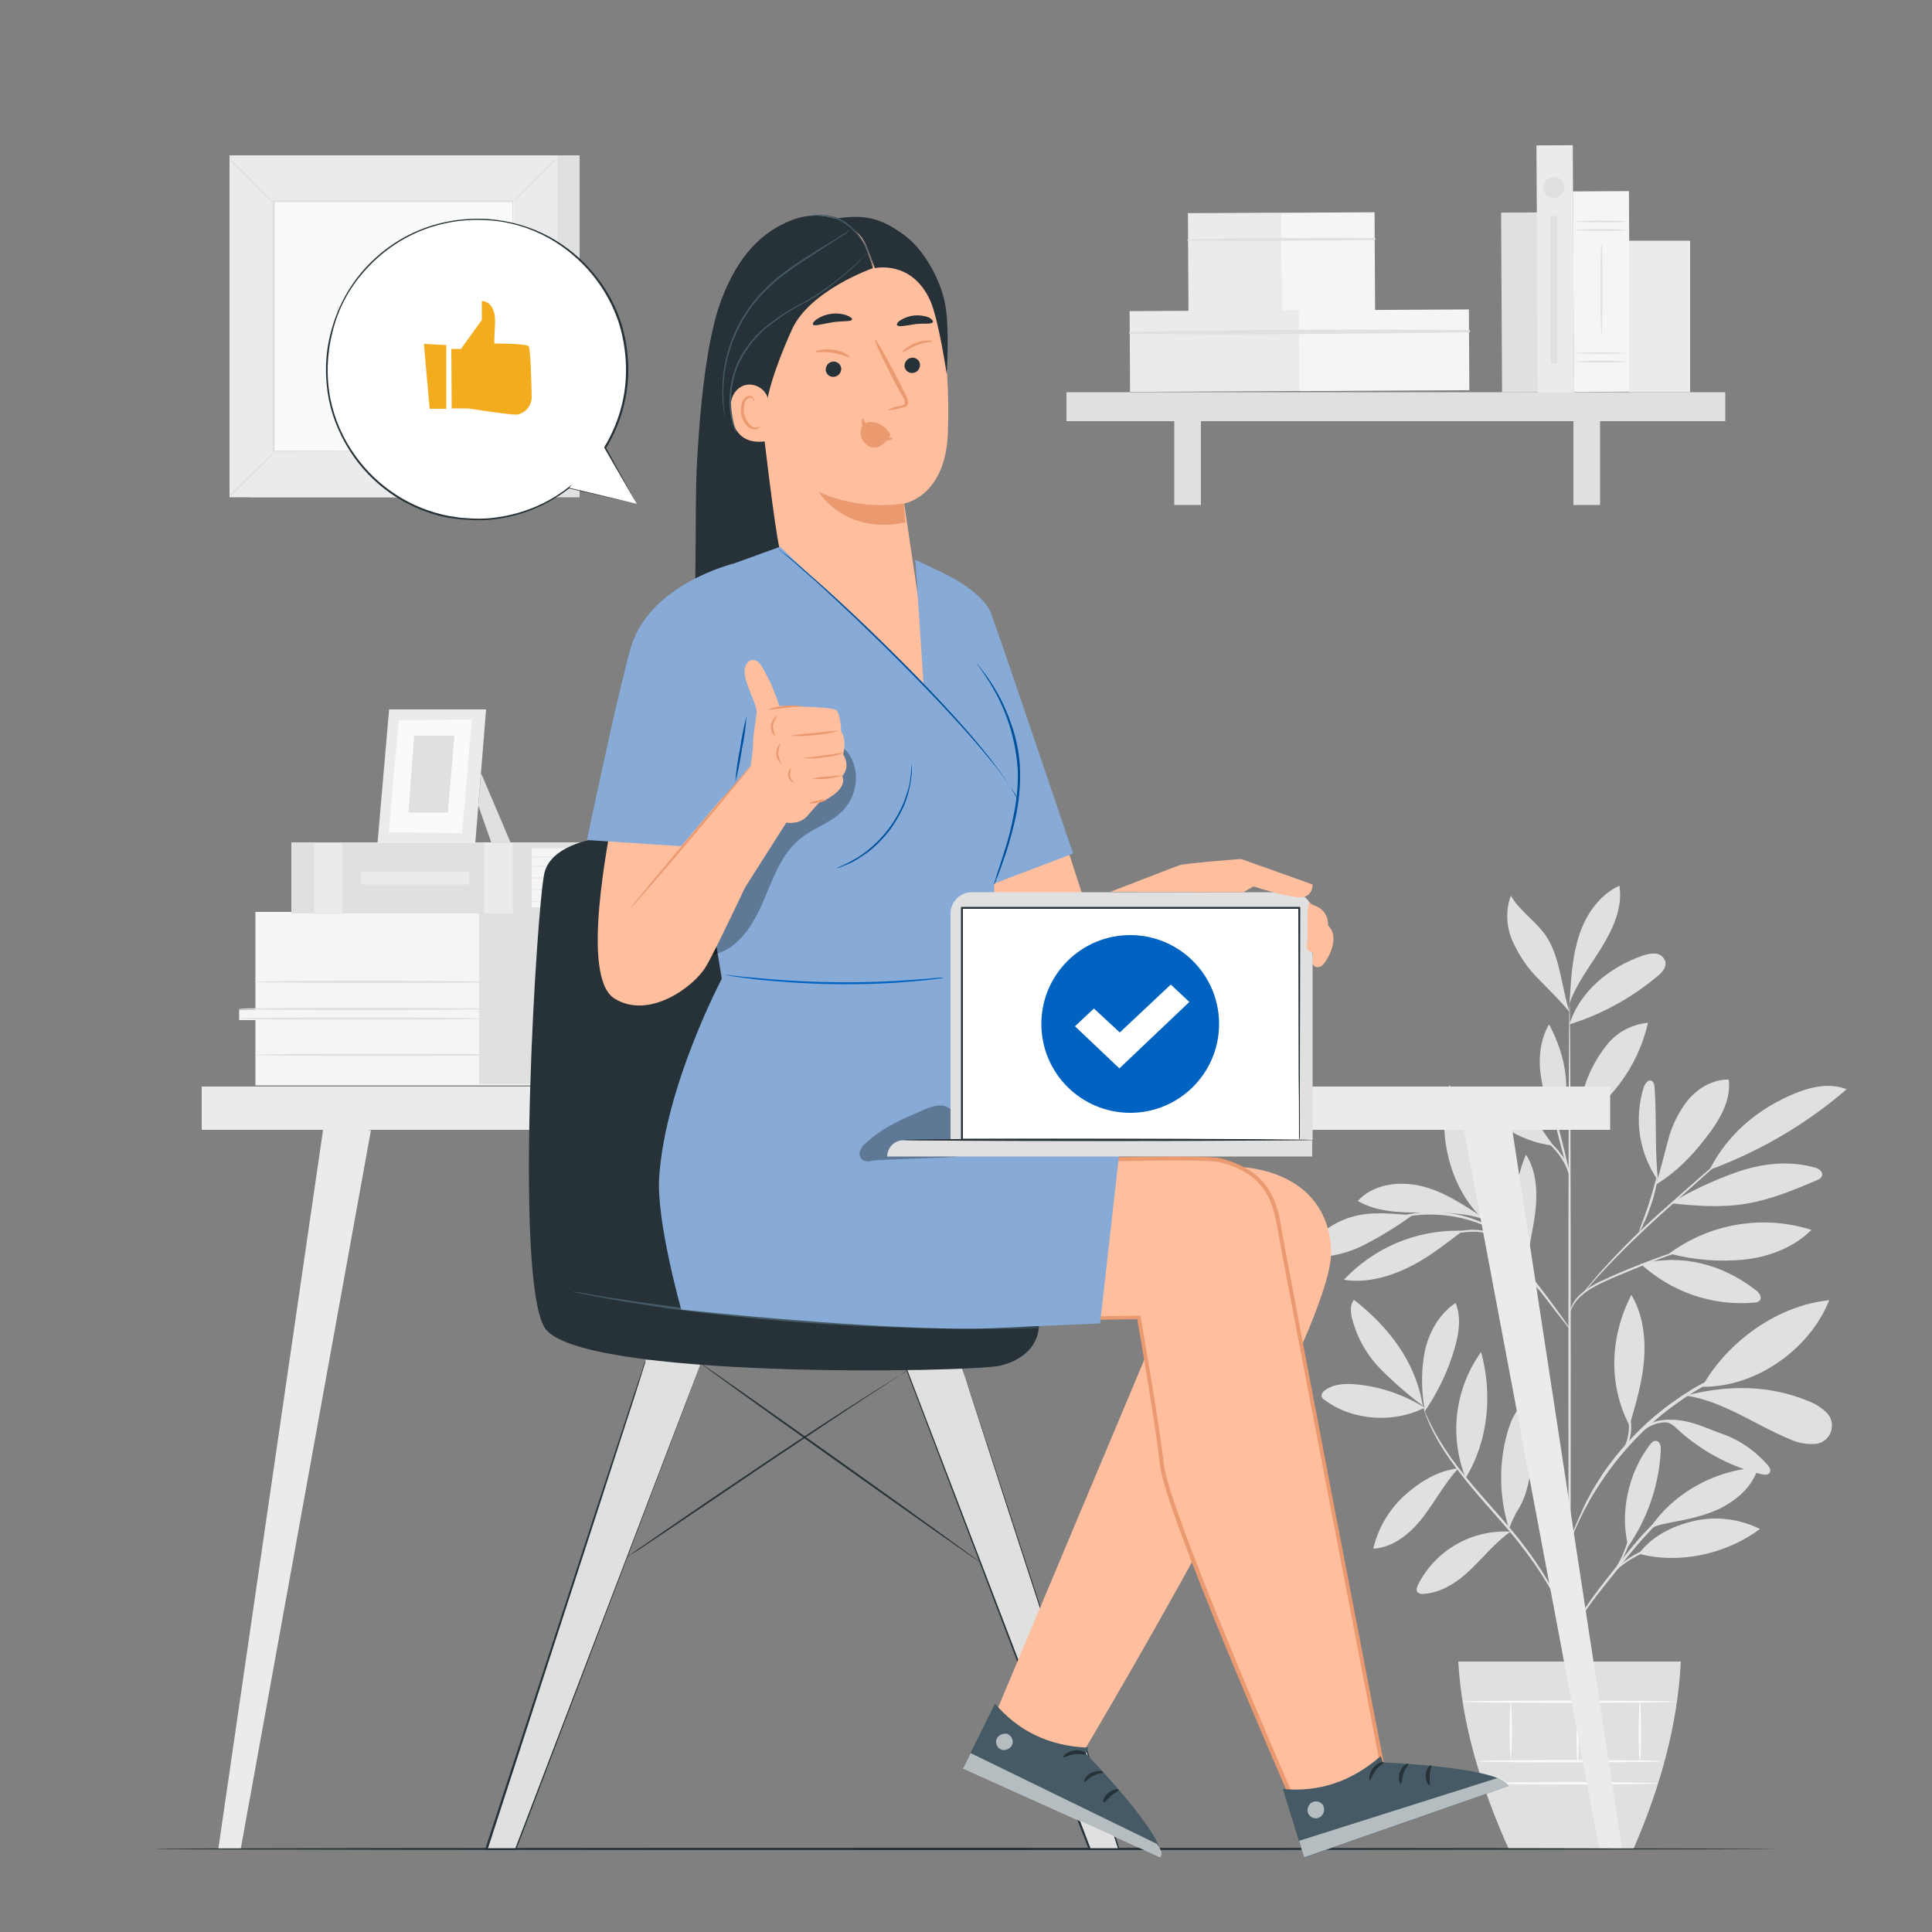 <svg xmlns="http://www.w3.org/2000/svg" xmlns:xlink="http://www.w3.org/1999/xlink" id="Camada_1" x="0px" y="0px" viewBox="0 0 500 500" style="enable-background:new 0 0 500 500;" xml:space="preserve"><rect x="0" y="0" width="500" height="500" fill="#808080" stroke="none"/><style type="text/css">	.st0{fill:#E0E0E0;}	.st1{fill:#EBEBEB;}	.st2{fill:#FAFAFA;}	.st3{fill:#F5F5F5;}	.st4{fill:#263238;}	.st5{fill:#455A64;}	.st6{fill:#FFFFFF;}	.st7{fill:#F2AC1E;}	.st8{fill:#FFBE9D;}	.st9{opacity:0.6;}	.st10{fill:#EB996E;}	.st11{fill:#87ABD6;}	.st12{opacity:0.3;}	.st13{fill:#0063C1;}	.st14{fill:#00519D;}</style><g id="freepik--background-complete--inject-2">	<rect x="65.1" y="40.2" class="st0" width="84.9" height="88.5"></rect>	<rect x="59.4" y="40.2" class="st1" width="84.9" height="88.5"></rect>	<rect x="70.8" y="52" class="st2" width="62.1" height="64.7"></rect>	<path class="st0" d="M70.8,117.2c-0.5,0.7-1,1.3-1.5,1.8c-1,1-2.4,2.4-4,4s-3,2.9-4,3.9c-0.5,0.6-1.1,1.1-1.8,1.5  c0.4-0.7,0.9-1.3,1.5-1.8c1-1,2.4-2.5,4-4s3-2.9,4.1-3.9C69.6,118.1,70.2,117.6,70.8,117.2z"></path>	<path class="st0" d="M132.9,117c0.6,0.5,1.2,1,1.8,1.6c1,1,2.4,2.4,4,4s2.9,3,3.9,4c0.6,0.5,1.1,1.1,1.5,1.8  c-0.6-0.4-1.2-1-1.8-1.5c-1-1-2.4-2.4-4-4s-2.9-3-3.9-4C133.8,118.2,133.3,117.6,132.9,117z"></path>	<path class="st0" d="M132.7,52.2c0.5-0.6,1-1.2,1.6-1.8c1-1,2.4-2.5,3.9-4s3-2.9,4.1-3.9c0.5-0.6,1.1-1.1,1.8-1.5  c-0.5,0.6-1,1.2-1.6,1.8c-1,1-2.4,2.5-4,4s-3,2.9-4.1,3.9C133.9,51.3,133.3,51.8,132.7,52.2z"></path>	<path class="st0" d="M70.6,52.4c-0.6-0.5-1.2-1-1.8-1.5c-1-1-2.5-2.4-4-4s-2.9-3-3.9-4c-0.6-0.5-1.1-1.1-1.5-1.8  c0.6,0.5,1.2,1,1.8,1.5c1,1,2.5,2.4,4,4c1.5,1.6,2.9,3,3.9,4C69.7,51.1,70.2,51.7,70.6,52.4z"></path>	<path class="st0" d="M132.7,116.8c0,0,0-0.1,0-0.3s0-0.5,0-0.9c0-0.8,0-2,0-3.5c0-3.1,0-7.5,0-13.2c0-11.3-0.1-27.5-0.1-46.8  l0.2,0.2H70.9l0,0l0.2-0.2c0,23.8,0,46,0,64.7l-0.2-0.2l44.8,0.1l12.6,0.1h3.3l0,0h-3.3h-12.6l-45,0.1h-0.2v-0.2  c0-18.7,0-41,0-64.7v-0.2h0.2h61.9h0.2v0.2c0,19.4-0.1,35.6-0.1,47c0,5.7,0,10.1-0.1,13.1c0,1.5,0,2.7,0,3.4c0,0.4,0,0.7,0,0.9  S132.7,116.8,132.7,116.8z"></path>	<path class="st1" d="M87.2,79.1c0,0-1.3,16,16,16C103.2,86.6,96.2,79.8,87.2,79.1z"></path>	<path class="st1" d="M118.9,79.1c0,0-16-1.3-16,16C111.5,95.1,118.2,88.1,118.9,79.1z"></path>	<path class="st0" d="M102.4,70.3c0,0-13.1,11.8,0.7,24.8C109.6,88.3,109,77.6,102.4,70.3z"></path>	<path class="st0" d="M368.7,364.3c-5.3-3.3-11.3-5.4-17.5-6c-2.9-0.3-6-0.2-8.3,1.5c-0.5,0.3-0.9,0.9-0.9,1.5  c0.1,0.4,0.4,0.8,0.8,1C350,367.7,360.7,368.4,368.7,364.3"></path>	<path class="st0" d="M368.2,363.8c-4-3-7.8-6.3-11.3-9.9c-3.5-3.7-5.9-8.2-7.1-13.1c-0.3-1.5-0.4-3.2,0.6-4.4  C359.4,343.4,366.4,352.5,368.2,363.8"></path>	<path class="st0" d="M368.6,364.2c-0.8-4.9-0.8-9.9,0.2-14.8c1.1-4.8,3.8-9.5,7.9-12.2c1.5,3.6,0.9,7.8-0.2,11.6  c-1.7,5.9-4.3,11.4-7.8,16.5"></path>	<path class="st0" d="M377.4,380c-5.3,0.6-10,3.5-14,7.1c-4,3.7-6.8,8.5-8,13.7c5.2-0.3,9.7-4,12.9-8.2S373.8,384,377.4,380"></path>	<path class="st0" d="M379.3,382.5c-4.3-10.9-2.8-23.1,4-32.6C386.3,360.7,385.2,372.9,379.3,382.5"></path>	<path class="st0" d="M390.9,396.4c-10-0.6-19.4,4.8-23.9,13.7c-0.3,0.6-0.6,1.3-0.2,1.9c0.4,0.4,1,0.6,1.6,0.5  c4.7-0.3,8.9-3.1,12.3-6.4s6.4-7,10.2-9.7"></path>	<path class="st0" d="M390.5,395.6c-2.5-8.1-2.7-16.7-0.4-24.8c0.9-3.2,2.3-6.6,5.3-8.1c0.2-0.2,0.5-0.2,0.8-0.1  c0.2,0.1,0.4,0.3,0.5,0.6c1,2.2,1.4,4.7,1.2,7.1c-0.2,2.4-0.6,4.8-1.1,7.2c-0.9,4.4-1.4,9.1-3.8,13c-0.6,0.9-1.1,1.9-1.5,2.8  c-0.5,1-0.5,1.3-0.9,2.1"></path>	<path class="st0" d="M421.4,400.2c-2.3-8.7,0.1-19.2,5.6-26.3c0.4-0.5,0.9-1.1,1.6-1c1,0.1,1.3,1.4,1.2,2.5  C429.4,384.2,426.4,392.9,421.4,400.2"></path>	<path class="st0" d="M424.1,402.1c10.5,2.8,22.6,0.1,31.4-6.4c-5.3-2.6-11.3-3.4-17-2.1C432.9,394.9,427.7,397.4,424.1,402.1"></path>	<path class="st0" d="M426.5,396.3c5.9-9.6,17.2-15.9,28.5-16.5c-1.3,4.6-5.1,8.1-9.3,10.3s-9,3.1-13.7,4  C430.1,394.5,427.6,394.9,426.5,396.3"></path>	<path class="st0" d="M421.9,368.3c1.6-5.5,3.2-11,3.6-16.7s-0.4-11.6-3.3-16.5c-5.5,10.7-6.1,23.1-0.5,33.8"></path>	<path class="st0" d="M440.5,358.9c6.5-11.7,19.6-21.1,32.9-22.4C468.3,349.3,454.3,359.1,440.5,358.9"></path>	<path class="st0" d="M436.5,361.2c9.6,1.5,17.8,7.6,26.8,11.3c1.9,0.9,4,1.3,6.1,1.2c2.6,0,4.7-2.1,4.7-4.8c0-1.4-0.6-2.7-1.7-3.6  c-1.3-1.2-2.8-2.1-4.4-2.7c-9.8-4.1-20.3-4.2-30.6-1.7"></path>	<path class="st0" d="M430.9,367.9c2.2,0.6,2.9,1.8,4.6,3.2c5.9,5,12.8,8.6,20.3,10.4c0.8,0.2,1.8,0.3,2.2-0.4s-0.1-1.4-0.5-1.9  c-3.3-3.8-7.5-6.7-12.3-8.3c-4.7-1.7-8.8-3.9-14.4-3.4"></path>	<path class="st0" d="M424.6,327.1c8,7.3,18.7,11,29.5,10c0.5,0,1-0.2,1.3-0.5c0.7-0.8-0.1-2.1-1-2.7  C445.8,327.2,435.3,324.4,424.6,327.1"></path>	<path class="st0" d="M432,324.4c10.6-7.8,24.3-10.1,36.8-6.1c-4.6,4.6-11.1,7-17.5,7.7C444.9,326.6,438.3,326.1,432,324.4"></path>	<path class="st0" d="M429.1,305.7c-0.9-8.7-0.3-15.5-0.9-24.2c0-0.7-0.2-1.5-0.8-1.8c-0.9-0.4-1.7,0.8-2,1.7  c-2.6,8.2-1.2,17.1,3.7,24.1"></path>	<path class="st0" d="M428.5,306.6c5.9-3.6,10.3-8.4,14.3-13.9c2.8-3.9,5.2-8.5,4.6-13.3c-4-0.1-7.8,2.1-10.4,5.1  c-2.5,3.1-4.3,6.7-5.3,10.6C430.6,299,429.8,302.9,428.5,306.6"></path>	<path class="st0" d="M442.6,302.7c12.9-4.8,24.9-11.8,35.3-20.8c-4.2-1.7-9-0.7-13.2,1c-9.6,3.9-17.5,10.5-22.2,19.7"></path>	<path class="st0" d="M432.4,311.4c6.5,0.7,13.1,1.2,19.6,0.1s12.4-3.6,18.3-6.1c0.5-0.2,1-0.5,1.2-1c0.2-0.6,0-1.2-0.5-1.6  c-0.5-0.4-1-0.6-1.6-0.7c-6.5-1.8-13.4-1-19.8,1.2C443.7,305.4,437.9,308,432.4,311.4"></path>	<path class="st0" d="M395.2,327.5c-4.4-9-4.1-19.4-0.3-28.7c2.7,4.1,3,9.4,2.5,14.3s-2,9.9-2.1,14.9"></path>	<path class="st0" d="M377.5,318.5c-11.3-0.1-22,4.5-29.7,12.7c5.5,0.9,11.2-0.6,16.3-3s9.5-5.9,14-9.3"></path>	<path class="st0" d="M365.5,314.5c-5.4-0.4-10.7-1.1-15.9,0.5s-10,5.2-12.1,10.3c5.1,0.4,10.3-0.6,14.9-2.8  C357,320.2,361.4,317.5,365.5,314.5"></path>	<path class="st0" d="M383.2,314.7c-4.9-3.2-9.9-6.5-15.6-7.8s-12.3-0.4-16.2,3.9c4.6,2.7,10.2,3,15.5,3s11.9-0.1,16.9,1.7"></path>	<path class="st0" d="M383.2,314.9c-8.4-8.2-11.5-22.9-8.1-34.1C381.7,290.9,384.6,303,383.2,314.9"></path>	<path class="st0" d="M406.2,291.7c1.6-3.7,2.7-7.5,4.1-11.2c1.3-3.8,3.3-7.3,5.8-10.4c2.6-3.1,6.3-5,10.4-5.4  c-2.6,11.4-9.9,21.2-20.1,27"></path>	<path class="st0" d="M402,296.5c-2.6-3.6-5.6-8.5-9.1-11.1s-8.1-4.3-12.5-3.3C385,290.1,393,295.4,402,296.5"></path>	<path class="st0" d="M402.9,292c-1.7-4.3-3.4-8.7-4.1-13.3s-0.3-9.5,2.1-13.6c4.6,8.7,6.1,18,2.3,27"></path>	<path class="st0" d="M406.2,265.1c2.6-8.6,10.5-14.9,19-17.8c1.1-0.4,2.2-0.6,3.3-0.5c1.2,0.1,2.1,0.9,2.5,2.1  c0.3,1.5-0.9,2.8-2,3.7C422.3,258.2,414.6,262.5,406.2,265.1"></path>	<path class="st0" d="M406.3,258.1c0.3-5.5,0.7-11.1,2.5-16.4s5.3-10.2,10.3-12.5c0.9,5.6-1.6,11.1-4.6,16s-6.6,9.4-8.4,14.7"></path>	<path class="st0" d="M406.2,261.9c-2.1-6.3-2.4-14.2-6.1-19.7c-2.6-3.8-6.8-6.4-9.1-10.4c-1.4,3.9-1.2,8.1,0.5,11.9  c1.7,3.7,4,7.1,6.9,9.9C401.3,256.6,403.6,258.8,406.2,261.9"></path>	<path class="st0" d="M406.2,446.2c-0.2,0-0.3-41.8-0.3-93.2s0.1-93.3,0.3-93.3s0.3,41.8,0.3,93.3S406.4,446.2,406.2,446.2z"></path>	<path class="st0" d="M442.7,321.1c-0.5,0.2-1,0.4-1.6,0.6l-4.3,1.5c-3.6,1.2-8.6,3-14.1,5.3s-10.5,4.2-13.3,6.7  c-1.2,1-2.1,2.2-2.7,3.5c-0.4,1-0.5,1.6-0.5,1.6c0-0.1,0-0.3,0-0.4c0.1-0.4,0.2-0.8,0.3-1.2c0.5-1.5,1.4-2.8,2.6-3.8  c1.7-1.5,3.7-2.7,5.8-3.6c2.3-1.1,4.9-2.2,7.6-3.3c5.5-2.2,10.5-4,14.2-5.1c1.8-0.6,3.3-1,4.4-1.3  C441.6,321.3,442.2,321.2,442.7,321.1z"></path>	<path class="st0" d="M454.7,291.8c0,0-0.1,0.2-0.4,0.5l-1.3,1.3l-5,4.5l-16.6,14.8c-6.5,5.8-12.1,11.3-16,15.5  c-2,2.1-3.5,3.8-4.5,5c-0.5,0.6-0.9,1-1.2,1.4s-0.4,0.5-0.5,0.5c0.1-0.2,0.2-0.4,0.4-0.5c0.2-0.3,0.6-0.8,1.1-1.5  c1-1.2,2.5-3,4.4-5.1c5-5.5,10.3-10.7,15.9-15.6c6.5-5.8,12.5-11,16.8-14.7l5.1-4.4l1.4-1.2C454.3,292,454.5,291.9,454.7,291.8z"></path>	<path class="st0" d="M424.2,318.8c-0.2-0.1,1.2-3.2,2.5-7.2s2-7.3,2.2-7.3s-0.2,3.5-1.6,7.5c-0.6,1.7-1.2,3.4-2,5  C425.1,317.5,424.7,318.1,424.2,318.8z"></path>	<path class="st0" d="M406.3,344c-0.4-0.4-0.7-0.7-1-1.2l-2.6-3.3c-2.1-2.8-5.1-6.6-8.5-10.8s-6.4-8-8.6-10.7l-2.6-3.2  c-0.3-0.4-0.6-0.8-0.9-1.2c0.4,0.3,0.8,0.7,1.1,1.1c0.7,0.7,1.6,1.8,2.8,3.1c2.3,2.7,5.4,6.4,8.8,10.6s6.3,8.1,8.4,11  c1,1.4,1.9,2.6,2.4,3.4C405.8,343.1,406.1,343.6,406.3,344z"></path>	<path class="st0" d="M398.3,333.8c-0.1,0.1-2.2-2.4-3.4-6.3c-0.6-2-0.9-4.2-0.8-6.3h0.3c-0.1,0.5-0.2,0.7-0.2,0.7s0-0.3,0-0.8h0.3  c0.1,2.1,0.5,4.1,1.1,6.1C396.6,331,398.4,333.6,398.3,333.8z"></path>	<path class="st0" d="M388,320.8c-0.7-0.6-1.5-1-2.3-1.4c-2.1-0.6-4.3-0.8-6.5-0.5c-2.2,0.2-4.4,0.5-6.5,1.1  c-0.9,0.3-1.8,0.5-2.7,0.6c0.8-0.5,1.7-0.8,2.6-1c2.1-0.7,4.4-1.1,6.6-1.2c2.3-0.3,4.6-0.1,6.7,0.7  C386.7,319.3,387.5,319.9,388,320.8z"></path>	<path class="st0" d="M385.5,317.6c0,0.1-1.4-0.5-3.6-1.3c-5.8-2-12-2.5-18.1-1.4c-2.3,0.4-3.7,0.8-3.7,0.7c0.3-0.2,0.6-0.3,1-0.4  c0.9-0.3,1.8-0.6,2.7-0.8c6.1-1.3,12.5-0.9,18.3,1.4c0.9,0.3,1.7,0.7,2.6,1.2C385.2,317.4,385.5,317.6,385.5,317.6z"></path>	<path class="st0" d="M406.2,304.3c-0.2,0-1.3-4-2.6-9.1s-2.2-9.2-2-9.2s1.3,4,2.6,9.1S406.4,304.2,406.2,304.3z"></path>	<path class="st0" d="M406.4,304.3c-0.2,0.1-0.9-2.7-2.9-5.4c-1.2-1.6-2.7-3.1-4.3-4.4c0.6,0.2,1.2,0.4,1.6,0.9  c1.2,0.9,2.3,2,3.1,3.2C405.3,300.2,406.1,302.2,406.4,304.3z"></path>	<path class="st0" d="M406.2,424c-0.1,0-0.2-1-0.7-2.8c-0.7-2.5-1.6-4.9-2.8-7.2c-2.9-5.9-8.1-13.4-14.8-20.9  c-3.3-3.8-6.5-7.3-9.2-10.8c-2.4-3-4.7-6.2-6.6-9.5c-1.3-2.3-2.4-4.6-3.3-7.1c-0.3-0.9-0.5-1.5-0.7-2c-0.1-0.3-0.1-0.5-0.2-0.8  c0.1,0,0.4,1,1,2.7c1,2.4,2.2,4.7,3.5,6.9c2,3.3,4.2,6.4,6.7,9.4c2.7,3.4,5.9,6.9,9.2,10.7c6.7,7.5,11.9,15.1,14.7,21.1  c1.1,2.4,2,4.8,2.6,7.4c0.2,0.7,0.3,1.4,0.4,2.1C406.2,423.5,406.3,423.7,406.2,424z"></path>	<path class="st0" d="M439.2,386.7c-0.6,0.4-1.1,0.7-1.7,1c-1.6,0.9-3.1,1.9-4.5,3c-2.1,1.6-4.1,3.4-5.9,5.4  c-2.1,2.2-4.2,4.7-6.4,7.4c-4.3,5.5-8.4,10.3-10.8,14.1c-1.2,1.9-2.1,3.5-2.7,4.6c-0.3,0.6-0.6,1.2-1,1.7c0-0.2,0.1-0.3,0.2-0.5  c0.1-0.3,0.3-0.8,0.6-1.4c0.8-1.6,1.6-3.2,2.6-4.8c2.4-3.9,6.4-8.8,10.7-14.3c2.2-2.7,4.3-5.3,6.4-7.4c1.8-1.9,3.9-3.7,6-5.3  c1.5-1.1,3-2,4.6-2.8c0.6-0.3,1-0.5,1.4-0.6C438.9,386.8,439,386.8,439.2,386.7z"></path>	<path class="st0" d="M439.9,398.8c-1.2,0.3-2.4,0.4-3.6,0.5c-2.9,0.3-5.8,0.9-8.7,1.7c-2.8,0.9-5.4,2.3-7.8,4.1  c-1.8,1.4-2.6,2.5-2.7,2.5c0.1-0.3,0.3-0.6,0.5-0.8c0.6-0.7,1.2-1.4,1.9-2c2.3-1.9,5-3.4,7.8-4.3c2.9-0.9,5.8-1.4,8.8-1.6  C437.4,398.7,438.6,398.7,439.9,398.8z"></path>	<path class="st0" d="M418.1,406.2c-0.2-0.1,1.5-2.6,2.7-6s1.5-6.4,1.7-6.4c0.1,0.7,0.1,1.3-0.1,2c-0.2,1.6-0.5,3.1-1.1,4.6  c-0.6,1.5-1.3,2.9-2.1,4.2C419,405.3,418.6,405.8,418.1,406.2z"></path>	<path class="st0" d="M449.9,354.3c-0.2,0.1-0.4,0.2-0.6,0.3l-1.7,0.8c-0.8,0.3-1.7,0.7-2.7,1.3s-2.2,1.1-3.5,1.8l-2,1.1  c-0.7,0.4-1.4,0.9-2.1,1.3c-1.5,0.9-2.9,2-4.5,3.1c-6.7,5-12.6,11.1-17.4,18c-1.1,1.6-2.1,3.1-3,4.6c-0.4,0.7-0.9,1.4-1.2,2.1  l-1.1,2c-0.7,1.3-1.2,2.5-1.7,3.5s-0.9,2-1.2,2.7l-0.7,1.7c-0.1,0.2-0.2,0.4-0.3,0.6c0-0.2,0.1-0.4,0.2-0.6  c0.2-0.5,0.4-1.1,0.6-1.8c0.3-0.9,0.7-1.9,1.1-2.8c0.5-1.1,1-2.3,1.6-3.6l1-2.1c0.4-0.7,0.8-1.4,1.2-2.2c0.8-1.5,1.9-3,2.9-4.7  c4.8-7,10.7-13.1,17.5-18.1c1.6-1.1,3.1-2.2,4.6-3.1c0.7-0.5,1.4-0.9,2.1-1.3l2-1.1c1.3-0.7,2.5-1.3,3.5-1.8  c0.9-0.4,1.8-0.8,2.7-1.2l1.8-0.7C449.4,354.4,449.7,354.3,449.9,354.3z"></path>	<path class="st0" d="M423.8,371.8c0.2-0.8,0.7-1.6,1.4-2.1c1.6-1.4,3.7-2.2,5.8-2.2c2.1,0,4.2,0.4,6.1,1.2c0.8,0.3,1.6,0.6,2.3,1.1  c-0.8-0.2-1.6-0.4-2.4-0.7c-1.9-0.7-3.9-1-5.9-1c-2,0-3.9,0.7-5.5,1.9C424.9,370.5,424.3,371.1,423.8,371.8z"></path>	<path class="st0" d="M419.9,375.8c-0.2-0.1,1.3-2.2,1.6-5.3s-0.5-5.5-0.4-5.6s0.4,0.5,0.7,1.6c0.7,2.7,0.4,5.5-0.9,8  C420.4,375.4,420,375.8,419.9,375.8z"></path>	<path class="st0" d="M377.4,430c0.9,16,5.7,32.2,13.1,48.6h32.2c7.1-16.3,11.5-32.5,12.3-48.6H377.4z"></path>	<path class="st2" d="M429.8,455.8c0,0.2-10.6,0.3-23.7,0.3s-23.6-0.1-23.6-0.3s10.6-0.3,23.6-0.3S429.8,455.6,429.8,455.8z"></path>	<path class="st2" d="M429.1,461.5c0,0.2-9.9,0.3-22.2,0.3s-22.2-0.1-22.2-0.3s9.9-0.3,22.2-0.3S429.1,461.4,429.1,461.5z"></path>	<path class="st2" d="M391,440.4c0.4,4.9,0.4,9.9,0,14.8c-0.2,0-0.3-3.3-0.3-7.4S390.9,440.4,391,440.4z"></path>	<path class="st2" d="M408.3,440.4c0.2,0,0.3,3.4,0.3,7.7s-0.1,7.7-0.3,7.7s-0.3-3.4-0.3-7.7S408.1,440.4,408.3,440.4z"></path>	<path class="st2" d="M424.4,440.3c0.2,0,0.3,3.5,0.3,7.8s-0.1,7.8-0.3,7.8s-0.3-3.5-0.3-7.8S424.3,440.3,424.4,440.3z"></path>	<path class="st2" d="M434,440.4c0,0.2-12.4,0.3-27.7,0.3s-27.7-0.1-27.7-0.3s12.4-0.3,27.7-0.3S434,440.3,434,440.4z"></path>	<rect x="52.2" y="281.2" class="st1" width="364.5" height="11.2"></rect>	<polygon class="st1" points="83.8,291.1 56.5,478.5 62.3,478.5 96,292.5  "></polygon>	<polygon class="st1" points="391,289.9 419.8,478.5 413.9,478.5 378.7,291.6  "></polygon>	<path class="st3" d="M66.1,236v25.3h-4.2v2.7h4.2v16.9H145v-15.4h-5.8v-3.4h5.8v-5h2.6v-2.3h-3.1V236H66.1z"></path>	<polygon class="st0" points="124,236 124,280.6 145,280.6 145,265.2 139.1,265.2 139.1,262.2 145,262.3 145,257.2 147.6,257.2   147.6,254.6 144.5,254.6 144.5,236  "></polygon>	<path class="st0" d="M125.5,263.6c0,0.2-14.3,0.3-31.9,0.3s-31.9-0.1-31.9-0.3s14.3-0.3,31.9-0.3S125.5,263.5,125.5,263.6z"></path>	<path class="st0" d="M125.5,261.1c0,0.2-14.3,0.3-31.9,0.3s-31.9-0.1-31.9-0.3s14.3-0.3,31.9-0.3S125.5,260.9,125.5,261.1z"></path>	<path class="st0" d="M129.6,254.1c0,0.2-14.3,0.3-31.9,0.3s-31.9-0.1-31.9-0.3s14.3-0.3,31.9-0.3S129.6,254,129.6,254.1z"></path>	<path class="st0" d="M130,273c0,0.2-14.3,0.3-31.9,0.3s-31.9-0.1-31.9-0.3s14.3-0.3,31.9-0.3S130,272.8,130,273z"></path>	<rect x="137.1" y="219" class="st3" width="13.8" height="16.4"></rect>	<rect x="75.4" y="218" class="st0" width="62.2" height="18.4"></rect>	<path class="st0" d="M151.2,219.5h-15.4V218h15.4c0.4,0,0.8,0.3,0.8,0.8l0,0C152,219.2,151.7,219.5,151.2,219.5z"></path>	<path class="st0" d="M151.2,236.4h-15.4v-1.6h15.4c0.4,0,0.8,0.3,0.8,0.8l0,0C152,236.1,151.7,236.4,151.2,236.4z"></path>	<rect x="125.3" y="218" class="st1" width="7.4" height="18.4"></rect>	<rect x="81.3" y="218.2" class="st1" width="7.3" height="18.4"></rect>	<path class="st0" d="M150.8,221.8c0,0-3,0.1-6.6,0.1s-6.7,0-6.7-0.1s3-0.1,6.7-0.1S150.8,221.7,150.8,221.8z"></path>	<path class="st0" d="M150.8,224.2c0,0-3,0.1-6.6,0.1s-6.7,0-6.7-0.1s3-0.1,6.7-0.1S150.8,224.1,150.8,224.2z"></path>	<path class="st0" d="M150.8,227.2c0,0-3,0.1-6.6,0.1s-6.7,0-6.7-0.1s3-0.1,6.7-0.1S150.8,227.2,150.8,227.2z"></path>	<path class="st0" d="M150.8,230.2c0,0-3,0.1-6.6,0.1s-6.7,0-6.7-0.1s3-0.1,6.7-0.1S150.8,230.2,150.8,230.2z"></path>	<path class="st0" d="M150.8,233.3c0,0-3,0.1-6.6,0.1s-6.7,0-6.7-0.1s3-0.1,6.7-0.1S150.8,233.2,150.8,233.3z"></path>	<rect x="93.4" y="225.6" class="st1" width="28" height="3.3"></rect>	<polygon class="st0" points="124.5,200.1 132.2,218.2 127.2,218.2 123.8,208.5  "></polygon>	<polygon class="st1" points="100.7,183.6 97.7,218.2 123,218.2 125.8,183.6  "></polygon>	<polygon class="st2" points="103.2,186.4 100.6,215.4 119.6,215.6 122.1,186.2  "></polygon>	<polygon class="st0" points="107.2,190.4 105.7,210.3 115.9,210.3 117.6,190.4  "></polygon>			<rect x="388.6" y="55" transform="matrix(1 -5.410494e-03 5.410494e-03 1 -0.417 2.129)" class="st0" width="9.4" height="46.5"></rect>			<rect x="307.5" y="55.1" transform="matrix(1 -5.410494e-03 5.410494e-03 1 -0.363 1.73)" class="st1" width="24.2" height="25.7"></rect>			<rect x="331.6" y="55" transform="matrix(1 -5.410494e-03 5.410494e-03 1 -0.362 1.861)" class="st3" width="24.2" height="25.7"></rect>	<path class="st0" d="M307.5,62.3c16.1,0.1,32.2,0,48.3-0.2c0.1,0,0.2-0.2,0.2-0.3c0-0.1-0.1-0.2-0.2-0.2c-16.1-0.1-32.2,0-48.3,0.3  c-0.1,0-0.2,0.1-0.2,0.2C307.3,62.2,307.4,62.3,307.5,62.3L307.5,62.3z"></path>			<rect x="292.4" y="80.4" transform="matrix(1 -5.410494e-03 5.410494e-03 1 -0.487 1.703)" class="st1" width="44" height="20.9"></rect>			<rect x="336.2" y="80.2" transform="matrix(1 -5.410494e-03 5.410494e-03 1 -0.485 1.94)" class="st3" width="44" height="20.9"></rect>	<path class="st0" d="M292.4,86.4c29.2,0.3,58.6,0,87.8-0.4c0.1,0,0.3-0.1,0.3-0.3c0-0.1-0.1-0.3-0.3-0.3  c-29.2-0.2-58.6-0.1-87.8,0.5c-0.1,0-0.2,0.1-0.2,0.2S292.3,86.4,292.4,86.4z"></path>	<rect x="276" y="101.5" class="st0" width="170.5" height="7.5"></rect>	<rect x="303.9" y="105.1" class="st0" width="6.9" height="25.6"></rect>	<rect x="407.2" y="105.1" class="st0" width="6.9" height="25.6"></rect>			<rect x="397.8" y="37.6" transform="matrix(1 -5.410494e-03 5.410494e-03 1 -0.371 2.179)" class="st1" width="9.4" height="64"></rect>			<rect x="407.2" y="49.5" transform="matrix(1 -5.410494e-03 5.410494e-03 1 -0.402 2.244)" class="st3" width="14.5" height="51.9"></rect>	<path class="st0" d="M421.5,59.5c-2.4,0.3-4.8,0.3-7.3,0.2c-2.4,0.1-4.8,0-7.3-0.2C411.8,59.2,416.6,59.2,421.5,59.5z"></path>	<path class="st0" d="M421.5,57.3c-2.4,0.3-4.8,0.3-7.3,0.2c-2.4,0.1-4.8,0-7.3-0.2C411.8,57,416.6,57,421.5,57.3z"></path>	<path class="st0" d="M421.5,93.6c-4.8,0.3-9.7,0.3-14.5,0C411.8,93.2,416.6,93.2,421.5,93.6z"></path>	<path class="st0" d="M421.5,91.4c-4.8,0.3-9.7,0.3-14.5,0C411.8,91.1,416.6,91.1,421.5,91.4z"></path>	<path class="st0" d="M414.5,86.7c-0.1,0-0.3-5.2-0.3-11.7s0.1-11.7,0.3-11.7s0.2,5.2,0.2,11.7S414.6,86.7,414.5,86.7z"></path>	<rect x="421.6" y="62.3" class="st1" width="15.8" height="39.2"></rect>	<path class="st0" d="M404.8,48.5c0,1.5-1.2,2.7-2.7,2.7c-1.5,0-2.7-1.2-2.7-2.7c0-1.5,1.2-2.7,2.7-2.7c0,0,0,0,0,0  C403.6,45.8,404.8,47,404.8,48.5z"></path>	<rect x="401.3" y="55.9" class="st0" width="1.7" height="38.1"></rect></g><g id="freepik--Floor--inject-2">	<path class="st4" d="M459.9,478.5c0,0.1-94,0.3-209.8,0.3s-209.9-0.1-209.9-0.3s93.9-0.3,209.9-0.3S459.9,478.4,459.9,478.5z"></path></g><g id="freepik--Chair--inject-2">	<polygon class="st0" points="248.3,351.9 289.5,478.5 282,478.5 233.7,351.9  "></polygon>	<path class="st4" d="M248.3,351.9h-1h-2.8l-10.8,0.1l0.1-0.1c8.3,21.6,26.1,68.2,46.8,122.2c0.6,1.5,1.1,3,1.7,4.4l-0.2-0.2h7.5  l-0.2,0.3c-11.5-35.5-21.8-67.2-29.2-89.9c-3.7-11.4-6.6-20.6-8.7-26.9c-1-3.2-1.8-5.6-2.3-7.3l-0.6-1.9  C248.3,352.1,248.3,351.8,248.3,351.9c0,0,0.1,0.2,0.2,0.6l0.6,1.9c0.6,1.7,1.4,4.1,2.4,7.2c2.1,6.3,5.1,15.5,8.8,26.8  c7.5,22.8,17.8,54.5,29.4,90l0.1,0.3h-8l-0.1-0.2c-0.5-1.5-1.1-2.9-1.7-4.4c-20.5-54.1-38.3-100.8-46.5-122.3v-0.1h0.2l10.9,0.1  h2.8C248,351.9,248.3,351.9,248.3,351.9z"></path>	<polygon class="st0" points="167.1,351.9 125.9,478.5 133.4,478.5 181.7,351.9  "></polygon>	<path class="st4" d="M167.1,351.9c0,0,0.3,0,0.9,0h2.8l10.9-0.1h0.2l-0.1,0.1c-8.2,21.5-25.9,68.2-46.5,122.3l-1.7,4.4l-0.1,0.2h-8  l0.1-0.3l29.4-90l8.8-26.8c1-3.1,1.9-5.6,2.4-7.2l0.6-1.9C167.1,352.2,167.2,352,167.1,351.9c0,0.1,0,0.3-0.1,0.7l-0.6,1.9  c-0.5,1.7-1.3,4.1-2.3,7.3c-2.1,6.4-5,15.5-8.7,26.9c-7.4,22.8-17.7,54.4-29.2,89.9l-0.2-0.3h7.5l-0.2,0.2l1.7-4.4  c20.7-54,38.5-100.7,46.8-122.2l0.1,0.1l-10.8-0.1h-2.8L167.1,351.9z"></path>	<path class="st4" d="M234.8,354.6c-0.2,0.2-0.5,0.4-0.7,0.5l-2.1,1.4l-7.8,5.1c-6.6,4.3-15.7,10.4-25.7,17.1L172.9,396l-7.8,5.2  l-2.1,1.3c-0.2,0.2-0.5,0.3-0.8,0.5c0.2-0.2,0.5-0.4,0.7-0.5l2.1-1.5l7.7-5.3c6.5-4.5,15.5-10.6,25.5-17.3s19.1-12.7,25.8-16.9  c3.3-2.1,6-3.8,7.9-5l2.2-1.3C234.2,354.9,234.5,354.8,234.8,354.6z"></path>	<path class="st4" d="M155.7,216.8c0,0-12.9,1.3-14.8,9.1s-8,104,0,117.6s111,11.7,118.1,9.9s10.5-6.5,9.8-12.2  s-70.9-12.7-70.9-12.7l4.3-100.4C202.2,228.1,177,215.4,155.7,216.8z"></path>	<path class="st5" d="M268.9,343.7h-0.3h-0.9l-3.5,0.1c-3.1,0.1-7.5,0.1-13,0.1c-11,0-26.1-0.4-42.9-1.6c-8.4-0.6-16.3-1.4-23.5-2.2  s-13.7-1.7-19.1-2.6c-2.7-0.4-5.2-0.8-7.3-1.2s-4-0.7-5.5-1l-3.5-0.7l-0.9-0.2l-0.3-0.1c0.1,0,0.2,0,0.3,0l0.9,0.1l3.5,0.6  c1.5,0.3,3.4,0.6,5.5,0.9s4.6,0.7,7.3,1.1c5.4,0.8,11.9,1.6,19.1,2.5s15.1,1.5,23.5,2.2c16.7,1.2,31.9,1.6,42.8,1.7  c5.5,0.1,9.9,0.1,13,0.1h4.5L268.9,343.7z"></path>	<path class="st4" d="M253.8,404.4c-0.1,0.1-16.4-11.4-36.4-25.6s-36.2-25.9-36.1-26s16.4,11.4,36.4,25.6S253.8,404.3,253.8,404.4z"></path></g><g id="freepik--speech-bubble--inject-2">	<path class="st6" d="M164.8,130.4l-8.2-14.5c11.3-18.3,5.6-42.3-12.7-53.5s-42.3-5.6-53.5,12.7s-5.6,42.3,12.7,53.5  c13.8,8.5,31.4,7.6,44.2-2.4l0,0L164.8,130.4z"></path>	<path class="st4" d="M164.8,130.4l-17.6-4h-0.2l0.1-0.2l0,0l0.2,0.2c-5.4,4.2-11.9,7-18.7,7.9c-2,0.3-4.1,0.4-6.2,0.3  c-1.1-0.1-2.1-0.1-3.2-0.2L116,134c-9.8-1.9-18.5-7.5-24.3-15.6c-3.2-4.5-5.5-9.6-6.6-15c-1.1-5.7-1-11.7,0.5-17.3  c1.5-5.9,4.3-11.4,8.3-16c4.1-4.7,9.2-8.4,15-10.7c5.5-2.2,11.5-3.1,17.5-2.7c5.6,0.4,11.1,2,16,4.7c8.8,4.9,15.5,13,18.5,22.6  c1.2,4.1,1.8,8.4,1.7,12.7c-0.2,6.8-2.2,13.5-5.8,19.3v-0.2L164.8,130.4c-0.5-0.9-3.1-5.3-8.4-14.5v-0.1v-0.1  c3.5-5.8,5.5-12.4,5.6-19.2c0.1-4.2-0.5-8.4-1.7-12.5c-3-9.5-9.6-17.5-18.3-22.4c-4.9-2.7-10.2-4.3-15.8-4.6  c-5.9-0.4-11.7,0.5-17.2,2.7c-5.7,2.3-10.7,5.9-14.8,10.6c-4,4.5-6.8,9.9-8.2,15.8c-1.4,5.6-1.6,11.4-0.5,17.1  c1.1,5.4,3.3,10.4,6.5,14.8c5.7,8,14.3,13.6,24,15.5l3.2,0.5c1.1,0.1,2.1,0.1,3.2,0.2c2,0.1,4.1,0,6.1-0.3  c6.7-0.9,13.1-3.5,18.5-7.7l1-0.8l-0.8,1l0,0l-0.1-0.2L164.8,130.4z"></path>	<path class="st7" d="M116.8,90.3h2.5l5.4-7.5v-4.9c0,0,3.8-0.2,3.4,6.2s0,4.8,0,4.8s8.1,0,8.7,0.7c0.5,0.5,0.7,8.5,0.8,12.9  c0.1,2.2-1.3,4.1-3.3,4.7c-0.3,0.1-0.6,0.1-0.9,0.1c-2,0-12.3-1.6-12.3-1.6h-4.2L116.8,90.3z"></path>	<polygon class="st7" points="109.7,89 111.2,105.8 115.5,105.8 115.5,89.3  "></polygon></g><g id="freepik--Character--inject-2">	<path class="st8" d="M320.4,302c0,0,23.1,0,24.1,21.6s-67.4,135.3-67.4,135.3l-21.6-10.3l46.4-110.4l-100.6-9.9l2.8-25.3L320.4,302  z"></path>	<path class="st5" d="M281.7,452.3l-0.7,1.5c0,0,21.2,21.8,19.3,26.8l-51.1-23l8.3-16.7C263.5,447.9,271.3,451.9,281.7,452.3z"></path>	<g class="st9">		<path class="st6" d="M260.3,448.7c-1.2-0.1-2.2,0.6-2.5,1.7c-0.2,1.2,0.6,2.3,1.7,2.5c1.2,0.1,2.4-0.6,2.6-1.9   c0.1-1.2-0.8-2.3-2-2.4"></path>	</g>	<g class="st9">		<path class="st6" d="M249.2,457.7l2-4l48.2,23.5c0,0,1.8,2,0.9,3.5L249.2,457.7z"></path>	</g>	<path class="st4" d="M281.1,454c-0.1,0.2-1.4-0.2-3,0s-2.7,1-2.9,0.8s0.8-1.5,2.8-1.8S281.3,453.8,281.1,454z"></path>	<path class="st4" d="M285.5,458.7c0,0.3-1.3,0.2-2.6,0.9s-2.1,1.7-2.3,1.6s0.2-1.6,1.9-2.4S285.6,458.4,285.5,458.7z"></path>	<path class="st4" d="M285.6,466.5c-0.2,0,0-1.5,1.2-2.5s2.7-1.1,2.7-0.8s-1,0.7-2,1.6S285.9,466.5,285.6,466.5z"></path>	<polygon class="st8" points="276.6,220.7 280.7,233.3 258.3,235 255.7,228.3  "></polygon>	<path class="st8" d="M340.2,237.2c0.4,0.9,1.5,1,2.4,1.4c1.6,0.9,2.6,2.7,2.5,4.6c-0.1,1.8-0.8,3.6-1.8,5.2  c-0.3,0.6-0.8,1.2-1.3,1.6c-0.6,0.4-1.4,0.4-1.9,0c-0.7-0.6-0.6-1.6-0.4-2.4C340.1,244.4,339.5,240.4,340.2,237.2"></path>	<path class="st8" d="M191.2,79.6c-0.4-2.9,1.5-5.6,4.4-6.3l24.7-15.7c9.4-2.1,21.3,13.6,23,23.1c1.7,10.4,2.4,21,2,31.6  c-0.7,16.3-11.3,18-11.3,18l8,54.1l-38.6-23.8L191.2,79.6z"></path>	<path class="st4" d="M238.1,94.2c0.1,1.1-0.6,2.1-1.7,2.3c-1.1,0.2-2.1-0.5-2.3-1.6c-0.1-1.1,0.6-2.1,1.7-2.3  C236.9,92.4,237.9,93.1,238.1,94.2z"></path>	<path class="st10" d="M241.3,88.3c-0.2,0.2-1.8,0.2-3.9,1s-3.4,1.9-3.7,1.8s0-0.3,0.6-0.8c0.9-0.7,1.9-1.3,2.9-1.6  c1-0.4,2.1-0.6,3.2-0.6C241.1,88.1,241.4,88.2,241.3,88.3z"></path>	<path class="st4" d="M217.7,95.2c0.1,1.1-0.6,2.1-1.7,2.3c-1.1,0.2-2.1-0.5-2.3-1.6c-0.1-1.1,0.6-2.1,1.7-2.3  C216.4,93.4,217.5,94.1,217.7,95.2z"></path>	<path class="st10" d="M219.8,92.5c-0.3,0.1-1.8-0.8-4.2-1.2s-4.3,0-4.5-0.2s0.2-0.3,1-0.5c1.2-0.2,2.4-0.3,3.6-0.1  c1.2,0.2,2.3,0.5,3.3,1.1C219.8,92.2,220,92.5,219.8,92.5z"></path>	<path class="st10" d="M229.6,106.1c1.1-0.5,2.3-0.9,3.5-1.1c0.6-0.1,1.1-0.3,1.1-0.7c0-0.6-0.2-1.2-0.6-1.6  c-0.7-1.3-1.4-2.7-2.2-4.1c-3-5.8-5.3-10.7-5-10.8s2.9,4.5,5.9,10.3l2.1,4.1c0.4,0.6,0.6,1.4,0.6,2.2c-0.1,0.4-0.4,0.8-0.8,0.9  c-0.3,0.1-0.6,0.2-0.9,0.2C232,106,230.8,106.1,229.6,106.1z"></path>	<path class="st10" d="M233.9,130.3c-7.5,1.1-15.1,0.1-22-3c0,0,6.6,11.2,22.4,7.9L233.9,130.3z"></path>	<path class="st10" d="M229.8,111.5c-1.1-1.4-2.8-2.3-4.6-2.3c-1,0-2,0.7-2.3,1.7c-0.4,1.3-0.1,2.6,0.8,3.6c0.8,1.1,2.2,1.6,3.5,1.2  c1-0.4,1.9-1.2,2.6-2.1c0.2-0.2,0.4-0.5,0.5-0.8c0.1-0.4,0-0.8-0.3-1.1"></path>	<path class="st10" d="M223.3,108.4c0.4-0.1,0.6,2.3,2.9,3.8s4.8,0.9,4.8,1.2c0,0.2-0.5,0.5-1.6,0.7c-1.4,0.2-2.8-0.1-4-0.9  c-1.1-0.7-2-1.9-2.3-3.2C222.9,109,223.1,108.4,223.3,108.4z"></path>	<path class="st4" d="M220.5,82.7c-0.2,0.6-2.4,0.3-5,0.7s-4.7,1.1-5.1,0.6c-0.2-0.3,0.2-0.8,1-1.4c2.3-1.5,5.1-1.9,7.7-1  C220.1,82,220.6,82.4,220.5,82.7z"></path>	<path class="st4" d="M241.4,83.4c-0.4,0.6-2.4,0.2-4.6,0.5s-4.1,0.8-4.6,0.3c-0.2-0.2,0-0.8,0.8-1.3c2.2-1.4,5-1.7,7.5-0.7  C241.3,82.7,241.6,83.2,241.4,83.4z"></path>	<path class="st4" d="M180.3,121.2c0.4-7.2,1.6-30.5,6.2-43.1s11.3-18.3,18.1-21c5.2-2.2,11.2-1.6,15.8,1.7  c3.5,2.5,5.5,10.6,5.5,10.6s-16.4,5.7-21,16c-5.3,11.8-6.2,17.5-6.2,17.5l-1.4,6.3c0,0,3.1,27.3,4.5,33l-22.3,21.6  C180.2,156.6,179.9,128.4,180.3,121.2z"></path>	<path class="st4" d="M226.4,69.4c0,0,9.5-2.2,14.3,8.3c2.2,4.8,4.3,19.1,4.3,19.1s0.8-11.8-0.4-18.1s-5.4-14.2-10.9-18.1  s-9.6-5.4-18.1-3.9c2.6,0.6,4.9,2,6.7,3.9C223.6,62.1,224.3,63.4,226.4,69.4z"></path>	<path class="st8" d="M198.9,103.7c-0.6-3.5-4.7-5.4-7.6-3.3c-1.6,1.2-2.6,3.3-2.1,7c1.6,10,11.2,6.3,11.2,6.1  S199.6,107.8,198.9,103.7z"></path>	<path class="st10" d="M196.9,110.1c0,0-0.1,0.2-0.4,0.3c-0.4,0.2-0.9,0.3-1.3,0.2c-1.1-0.2-2.2-1.8-2.6-3.5  c-0.2-0.8-0.1-1.7,0.1-2.6c0.1-0.7,0.5-1.2,1.1-1.5c0.4-0.2,0.9,0,1.1,0.3c0.2,0.3,0.1,0.5,0.2,0.5s0.2-0.2,0-0.6  c-0.1-0.2-0.3-0.4-0.5-0.6c-0.3-0.2-0.7-0.2-1-0.1c-0.8,0.3-1.4,1-1.6,1.8c-0.3,0.9-0.3,1.9-0.2,2.9c0.4,2,1.7,3.7,3.2,3.9  c0.6,0.1,1.1-0.1,1.5-0.5C196.9,110.3,196.9,110.1,196.9,110.1z"></path>	<path class="st5" d="M208.6,55.9c0,0.1,1.4-0.1,3.6-0.1c1.3,0,2.6,0.3,3.8,0.7c1.5,0.5,2.8,1.4,4,2.4c2.2,1.9,3.8,4.3,4.9,7  c0.8,2,1,3.4,1.1,3.4c0-0.3-0.1-0.6-0.1-0.9c-0.8-3.7-2.8-7.1-5.6-9.7c-1.2-1.1-2.6-2-4.1-2.5c-1.3-0.4-2.6-0.6-3.9-0.6  c-0.9,0-1.8,0.1-2.6,0.2C209.2,55.8,208.9,55.9,208.6,55.9z"></path>	<path class="st5" d="M190.5,111.9c0-0.1,0-0.1,0-0.2l-0.1-0.4c-0.1-0.2-0.1-0.5-0.2-0.7l-0.3-1c-0.5-2.2-0.8-4.4-0.7-6.7  c0.1-3.3,0.9-6.6,2.4-9.6c1.9-3.6,4.5-6.8,7.8-9.3c1.7-1.3,3.4-2.5,5.2-3.6c1.8-1.1,3.5-1.9,5.2-2.9c2.9-1.7,5.6-3.7,8.2-5.9  c2.2-1.8,3.9-3.4,5-4.6c0.6-0.6,1-1,1.3-1.3l0.3-0.3c0.1-0.1,0.1-0.1,0.1-0.1l-0.1,0.1l-0.4,0.3l-1.3,1.3c-1.2,1.1-2.9,2.7-5.1,4.5  c-2.6,2.1-5.3,4.1-8.2,5.8c-1.6,1-3.4,1.8-5.2,2.9c-1.8,1.1-3.6,2.3-5.3,3.6c-3.3,2.5-6,5.7-7.9,9.4c-1.5,3-2.3,6.4-2.4,9.8  c-0.1,2.3,0.2,4.5,0.8,6.7l0.3,1c0.1,0.3,0.2,0.5,0.3,0.7l0.2,0.4C190.4,111.9,190.4,111.9,190.5,111.9z"></path>	<path class="st5" d="M187.7,108.4c0,0,0-0.1,0-0.2l-0.1-0.5c0-0.4-0.2-1-0.2-1.8c-0.2-2.3-0.3-4.5-0.1-6.8c0.2-3.3,0.9-6.6,2-9.8  c1.4-3.9,3.3-7.5,5.9-10.8c2.6-3.2,5.6-6,9-8.4c3-2.2,6-4,8.4-5.6s4.4-2.8,5.7-3.7c0.7-0.4,1.2-0.8,1.5-1.1l0.4-0.3l0.1-0.1  c0,0-0.1,0-0.1,0.1l-0.4,0.2l-1.6,1c-1.3,0.9-3.3,2.1-5.8,3.6c-2.4,1.5-5.4,3.3-8.4,5.5c-3.4,2.4-6.4,5.2-9,8.4  c-2.6,3.3-4.6,6.9-6,10.9c-1.1,3.2-1.8,6.5-2,9.9c-0.1,2.3-0.1,4.5,0.2,6.8c0.1,0.8,0.2,1.4,0.3,1.8c0,0.2,0.1,0.3,0.1,0.5  S187.7,108.4,187.7,108.4z"></path>	<path class="st11" d="M241.1,146.9c0,0,12.9,5.2,15.4,11.9c2.5,6.7,21.2,62.1,21.2,62.1l-21.8,8.3l-9.9-45.6L241.1,146.9z"></path>	<path class="st8" d="M174.5,304.3c0,0,133-6.1,141.3-3.9s13.3,6.4,15,16.4s27.3,142.6,27.3,142.6l-23.3,6.9  c0,0-32.7-74.7-34.1-87.2s-6-38.1-6-38.1s-50.6,0.8-87.8,0s-32.2-35.3-32.2-35.3L174.5,304.3z"></path>	<path class="st10" d="M334.5,466.9l-0.2-0.4c-1.3-3.1-32.8-74.9-34.1-87.4c-1.3-11.5-5.3-34.3-5.9-37.7c-5,0.1-52.4,0.8-87.4,0  c-11.6-0.3-20.3-3.8-25.9-10.4c-8.5-10.1-7-24.2-6.8-25.4l-0.3-1.9h0.6c5.4-0.2,133.2-6.1,141.5-3.9c9.3,2.5,13.8,7.3,15.4,16.8  c1.6,9.9,27,141.3,27.3,142.6l0.1,0.4L334.5,466.9z M295.1,340.5l0.1,0.4c0,0.2,4.6,25.8,6,38.1c1.3,11.8,31.3,80.7,33.9,86.6  l22.5-6.6c-1.6-8.5-25.6-132.6-27.2-142.2c-1.5-9-5.7-13.7-14.6-16c-7.9-2.1-131.2,3.5-140.6,3.9l0.1,0.9v0.1  c0,0.1-2,14.5,6.6,24.7c5.4,6.4,13.9,9.8,25.2,10.1c36.8,0.8,87.3,0,87.8,0L295.1,340.5z"></path>	<path class="st11" d="M183.4,232.6l3.4,20.7c0,0-14.6,27.6-16.2,51.3c-0.8,11.3,5.7,34.3,5.7,34.3s51.2,5.6,78.9,4.9l29.5-1.3  l5.2-46.1l-33.1-4.8l0.5-62.8c0,0,6-16.5,6.5-21.4c1.1-10.3,0.6-20.8-9.7-34.1l-12.9-26.4l-4.3-2l2.1,31.9l-37.1-35.3l-18.8,6.8  l-5.3,25.1L183.4,232.6z"></path>	<g class="st12">		<path d="M247.8,299.3c-2.4,0.4-19.8,0.7-22.2,1.1c-0.8,0.3-1.7,0.2-2.5-0.3c-0.6-0.6-0.8-1.5-0.5-2.3c0.3-0.8,0.8-1.5,1.5-2   c4.2-4,9.7-6.3,15-8.6c1.7-0.7,3.5-1.4,5.3-1c1.8,0.6,3.1,2,3.7,3.8c0.5,1.8,0.7,3.6,0.6,5.4"></path>	</g>	<g class="st12">		<path d="M184.8,247c6.2-1.4,10.1-7.6,12.6-13.4s4.6-12.3,9.5-16.4c3.6-3,8.5-4.3,11.6-7.8c3-3.5,3.9-8.4,2.1-12.6   c-0.9-2.1-2.7-4.2-5-4.3c-2.7-0.1-4.8,2.2-6.4,4.4c-7.5,9.9-14.7,20.1-21.4,30.6c-3.6,5.6-7.2,12.5-4.7,18.7"></path>	</g>	<path class="st8" d="M184.9,151.6c0,0-10.5,3.3-14.3,9.9s-10.1,38.6-11.6,47.2s-8.9,44.1,0,49.7s20.5-3,23.6-8.1  s15.4-31.7,15.4-31.7l-11.1-9.4c0,0,2-25.3,1.3-30.7S184.9,151.6,184.9,151.6z"></path>	<path class="st11" d="M151.9,217.4l24.4,1.6l11.1-13.1l3.1-20.6l-0.8-39.4c0,0-21.8,5.3-26.5,21.9  C159.7,180,151.9,217.4,151.9,217.4z"></path>	<path class="st8" d="M195.1,170.8c-1.4-0.2-3.2,1.5-2,5.4c1,3.3,2.9,6.6,2.7,8.4s-0.9,5.7-0.9,7.7c-0.1,2-0.3,3.9-0.6,5.8l-16.6,20  l14.4,12.7l11.4-17.9c0,0,3.4,0.6,5.4-1.7l3-3.4c0,0,7.7-2.9,6.1-7c0,0,2.3-2.2,0.2-5.6c0,0,1.1-3.6-0.5-5.8c0,0-0.1-4.9-1.4-5.7  s-14.6-1-14.6-1c-0.7-2.2-1.6-4.4-2.5-6.5C197.7,173.8,197,171.1,195.1,170.8z"></path>	<path class="st10" d="M200.7,190.5c0,0.1-0.4-0.1-0.7-0.6c-0.8-1.3-0.6-3,0.4-4.1c0.4-0.4,0.7-0.5,0.8-0.5c-0.6,0.7-1,1.6-1.2,2.5  C200.1,188.7,200.3,189.6,200.7,190.5z"></path>	<path class="st10" d="M217.2,189.1c-2,0.6-4.1,1-6.2,1.1c-2.1,0.3-4.2,0.4-6.3,0.2c2.1-0.4,4.1-0.6,6.2-0.7  C213.1,189.4,215.1,189.2,217.2,189.1z"></path>	<path class="st10" d="M218.4,194.8c-1.7,0.7-3.4,1.1-5.2,1.2c-1.8,0.3-3.6,0.4-5.3,0.2c0-0.1,2.4-0.3,5.3-0.7  S218.4,194.7,218.4,194.8z"></path>	<path class="st10" d="M218.1,200.7c-2.6,0.8-5.3,1.1-8,0.8c1.3-0.3,2.7-0.5,4-0.5C215.4,200.8,216.8,200.7,218.1,200.7z"></path>	<path class="st10" d="M205.5,202.5c0,0.1-0.3,0-0.6-0.2c-0.4-0.3-0.8-0.8-0.9-1.3c-0.1-0.5-0.1-1.1,0.2-1.6  c0.2-0.4,0.4-0.5,0.5-0.4s-0.4,0.9-0.2,1.9S205.6,202.4,205.5,202.5z"></path>	<path class="st10" d="M202.2,197.7c0,0.1-0.3-0.1-0.6-0.6c-0.4-0.6-0.6-1.2-0.7-1.9c0-0.7,0.1-1.4,0.4-2c0.3-0.5,0.5-0.7,0.6-0.6  c-0.3,0.8-0.5,1.7-0.5,2.6C201.6,196.1,201.8,196.9,202.2,197.7z"></path>	<path class="st10" d="M214,207c-0.7,0.4-1.5,0.6-2.3,0.7c-0.8,0.2-1.6,0.3-2.4,0.2c0.7-0.4,1.5-0.6,2.3-0.7  C212.4,206.9,213.2,206.9,214,207z"></path>	<path class="st10" d="M207.6,182.8c0,0.1-2,0.1-4.5,0.4s-4.5,0.6-4.5,0.5c1.4-0.6,2.9-0.9,4.5-1  C204.5,182.5,206.1,182.5,207.6,182.8z"></path>	<path class="st0" d="M251.5,230.9h82.7c3,0,5.5,2.5,5.5,5.5l0,0V295l0,0H246l0,0v-58.6C246,233.4,248.5,230.9,251.5,230.9z"></path>	<path class="st0" d="M339.6,299.3h-110c0-2.3,1.9-4.2,4.2-4.2l0,0h105.8V299.3z"></path>	<rect x="248.8" y="235" class="st6" width="87.3" height="60"></rect>	<path class="st4" d="M336.2,295c0,0,0-0.4,0-1.1s0-1.8,0-3.2c0-2.8,0-6.9-0.1-12.1c0-10.4-0.1-25.4-0.1-43.6l0.2,0.2h-87.3l0,0  l0.3-0.3c0,21.4,0,41.8,0,60l-0.2-0.2l62.9,0.1l18,0.1h4.8h1.2h0.4h-0.4h-1.2h-4.7L312,295l-63.1,0.1h-0.2V295c0-18.2,0-38.6,0-60  v-0.3h0.3h87.3h0.2v0.3c0,18.3-0.1,33.3-0.1,43.8c0,5.2,0,9.3,0,12c0,1.4,0,2.4,0,3.1S336.2,295,336.2,295z"></path>	<path class="st4" d="M339.2,295c0,0.1-23.6,0.3-52.7,0.3s-52.7-0.1-52.7-0.3s23.6-0.3,52.7-0.3S339.2,294.9,339.2,295z"></path>	<circle class="st13" cx="292.5" cy="265" r="23"></circle>	<polygon class="st6" points="278.2,265.6 283.1,261 289.8,267.2 303,254.8 307.8,259.3 289.7,276.5  "></polygon>	<path class="st10" d="M194.4,198.2c0.1,0.1-6.8,8.4-15.4,18.6s-15.7,18.3-15.8,18.2s6.8-8.4,15.4-18.6S194.3,198.1,194.4,198.2z"></path>	<path class="st14" d="M193.2,185.3c-0.2,2.9-0.6,5.8-1.2,8.6c-0.4,2.9-1,5.7-1.7,8.6c0.2-2.9,0.6-5.8,1.2-8.6  C191.9,191,192.5,188.1,193.2,185.3z"></path>	<path class="st14" d="M257.2,228.9c0-0.2,0.1-0.4,0.2-0.6l0.5-1.7c0.5-1.4,1.2-3.6,2-6.2c1-3,1.8-6.1,2.4-9.3  c0.8-3.8,1.2-7.7,1.1-11.6c-0.4-7.1-2.4-14.1-5.8-20.3c-1-1.9-2.2-3.7-3.4-5.5c-0.4-0.6-0.8-1.1-1-1.4c-0.1-0.2-0.2-0.3-0.3-0.5  c0.2,0.1,0.3,0.3,0.4,0.5c0.3,0.3,0.6,0.8,1.1,1.4c1.3,1.7,2.5,3.5,3.6,5.4c1.6,2.8,2.9,5.8,3.9,8.8c1.3,3.8,2,7.7,2.1,11.6  c0.1,4-0.3,7.9-1.1,11.8c-0.7,3.1-1.5,6.2-2.5,9.3c-0.9,2.6-1.6,4.7-2.2,6.1c-0.3,0.7-0.5,1.2-0.6,1.6  C257.5,228.5,257.4,228.7,257.2,228.9z"></path>	<path class="st14" d="M236,197.7c0,0.5,0,0.9,0,1.4c0,0.5,0,1.1-0.1,1.6c-0.1,0.7-0.2,1.4-0.3,2.2c-0.2,0.9-0.4,1.7-0.6,2.6  c-0.3,1-0.6,1.9-1,2.9c-0.9,2.1-2.1,4.1-3.4,6c-1.4,1.9-3,3.6-4.7,5.1c-0.8,0.7-1.6,1.3-2.4,1.8c-0.7,0.5-1.5,1-2.2,1.4  c-0.6,0.4-1.3,0.7-2,1c-0.5,0.2-1,0.4-1.5,0.6c-0.4,0.2-0.9,0.3-1.3,0.4c-0.1-0.1,1.9-0.7,4.6-2.3c0.8-0.4,1.5-0.9,2.2-1.4  c0.8-0.5,1.5-1.2,2.4-1.9c3.4-3,6.2-6.8,8-11c0.4-0.9,0.7-1.9,1-2.8c0.3-0.8,0.5-1.7,0.7-2.5C235.9,199.7,235.9,197.7,236,197.7z"></path>	<path class="st14" d="M263.5,206.8c-0.1-0.1-0.1-0.1-0.1-0.2L263,206c-0.3-0.6-0.8-1.3-1.4-2.2s-1.5-2.1-2.4-3.4s-2.1-2.7-3.4-4.3  c-5.1-6.3-12.7-14.5-21.4-23.3s-16.9-16.5-22.9-22l-4.1-3.6c-1.2-1.1-2.2-2-3.1-2.7l-2-1.7l-0.5-0.4c-0.1,0-0.1-0.1-0.2-0.2  c0.1,0,0.1,0.1,0.2,0.1c0.1,0.1,0.3,0.2,0.5,0.4l2.1,1.6l3.2,2.7c1.2,1.1,2.6,2.3,4.1,3.6c6.1,5.4,14.3,13.1,23,21.9  s16.3,17.1,21.3,23.5c1.2,1.6,2.4,3.1,3.3,4.4l2.3,3.4c0.5,1,1,1.7,1.3,2.3l0.3,0.6C263.5,206.7,263.5,206.8,263.5,206.8z"></path>	<path class="st13" d="M244.1,253.1c-0.2,0.1-0.4,0.1-0.6,0.1l-1.6,0.2c-1.4,0.2-3.5,0.4-6,0.6c-5.1,0.5-12.2,0.8-20,0.7  s-14.9-0.7-20-1.2c-2.6-0.3-4.6-0.6-6-0.8l-1.6-0.3c-0.2,0-0.4-0.1-0.6-0.1c0.2,0,0.4,0,0.6,0l1.6,0.2c1.4,0.2,3.5,0.4,6,0.6  c5.1,0.5,12.2,1,20,1.1s14.9-0.2,20-0.6c2.6-0.2,4.6-0.3,6-0.5l1.6-0.1C243.7,253,243.9,253,244.1,253.1z"></path>	<path class="st8" d="M287.4,230.8c0,0,16.4-6.4,17.9-6.9s15.9-1.6,15.9-1.6l18.5,6.6c0,0,0.2,3.8-4.1,3.3  c-3.8-0.6-7.5-1.6-11.2-2.8l-2.6,1.5L287.4,230.8z"></path>	<path class="st8" d="M338.8,233.3c0.4,0.9,1.5,1,2.4,1.5c1.6,0.9,2.6,2.7,2.5,4.6c-0.1,1.8-0.8,3.6-1.8,5.1  c-0.3,0.6-0.8,1.2-1.3,1.6c-0.6,0.4-1.4,0.4-1.9,0c-0.6-0.7-0.7-1.6-0.4-2.4C338.7,240.5,338,236.4,338.8,233.3"></path>	<path class="st5" d="M357.3,454.5l0.6,1.6c0,0,30.4,1.2,32.5,6.1l-52.9,18.6l-5.5-17.8C341.1,463.8,349.5,461.3,357.3,454.5z"></path>	<g class="st9">		<path class="st6" d="M339.3,466.6c-0.9,0.7-1.2,2-0.6,3c0.7,1,2,1.3,3,0.6c1-0.7,1.3-2.1,0.6-3.2c-0.8-0.9-2.2-1.1-3.1-0.3"></path>	</g>	<g class="st9">		<path class="st6" d="M337.5,480.7l-1.3-4.3l51.2-16.2c0,0,2.7,0.2,3,2L337.5,480.7z"></path>	</g>	<path class="st4" d="M358.1,456.1c0.1,0.3-1.2,0.8-2.1,2.1s-1.3,2.6-1.5,2.6s-0.4-1.6,0.8-3.2S358.1,455.9,358.1,456.1z"></path>	<path class="st4" d="M364.5,456.5c0.1,0.2-0.8,1.1-1.3,2.5s-0.3,2.6-0.6,2.7s-0.9-1.3-0.3-3.1S364.4,456.2,364.5,456.5z"></path>	<path class="st4" d="M369.9,462c-0.2,0.1-1-1-0.9-2.7s1.2-2.6,1.4-2.5s-0.3,1.2-0.4,2.5S370.2,461.9,369.9,462z"></path></g></svg>